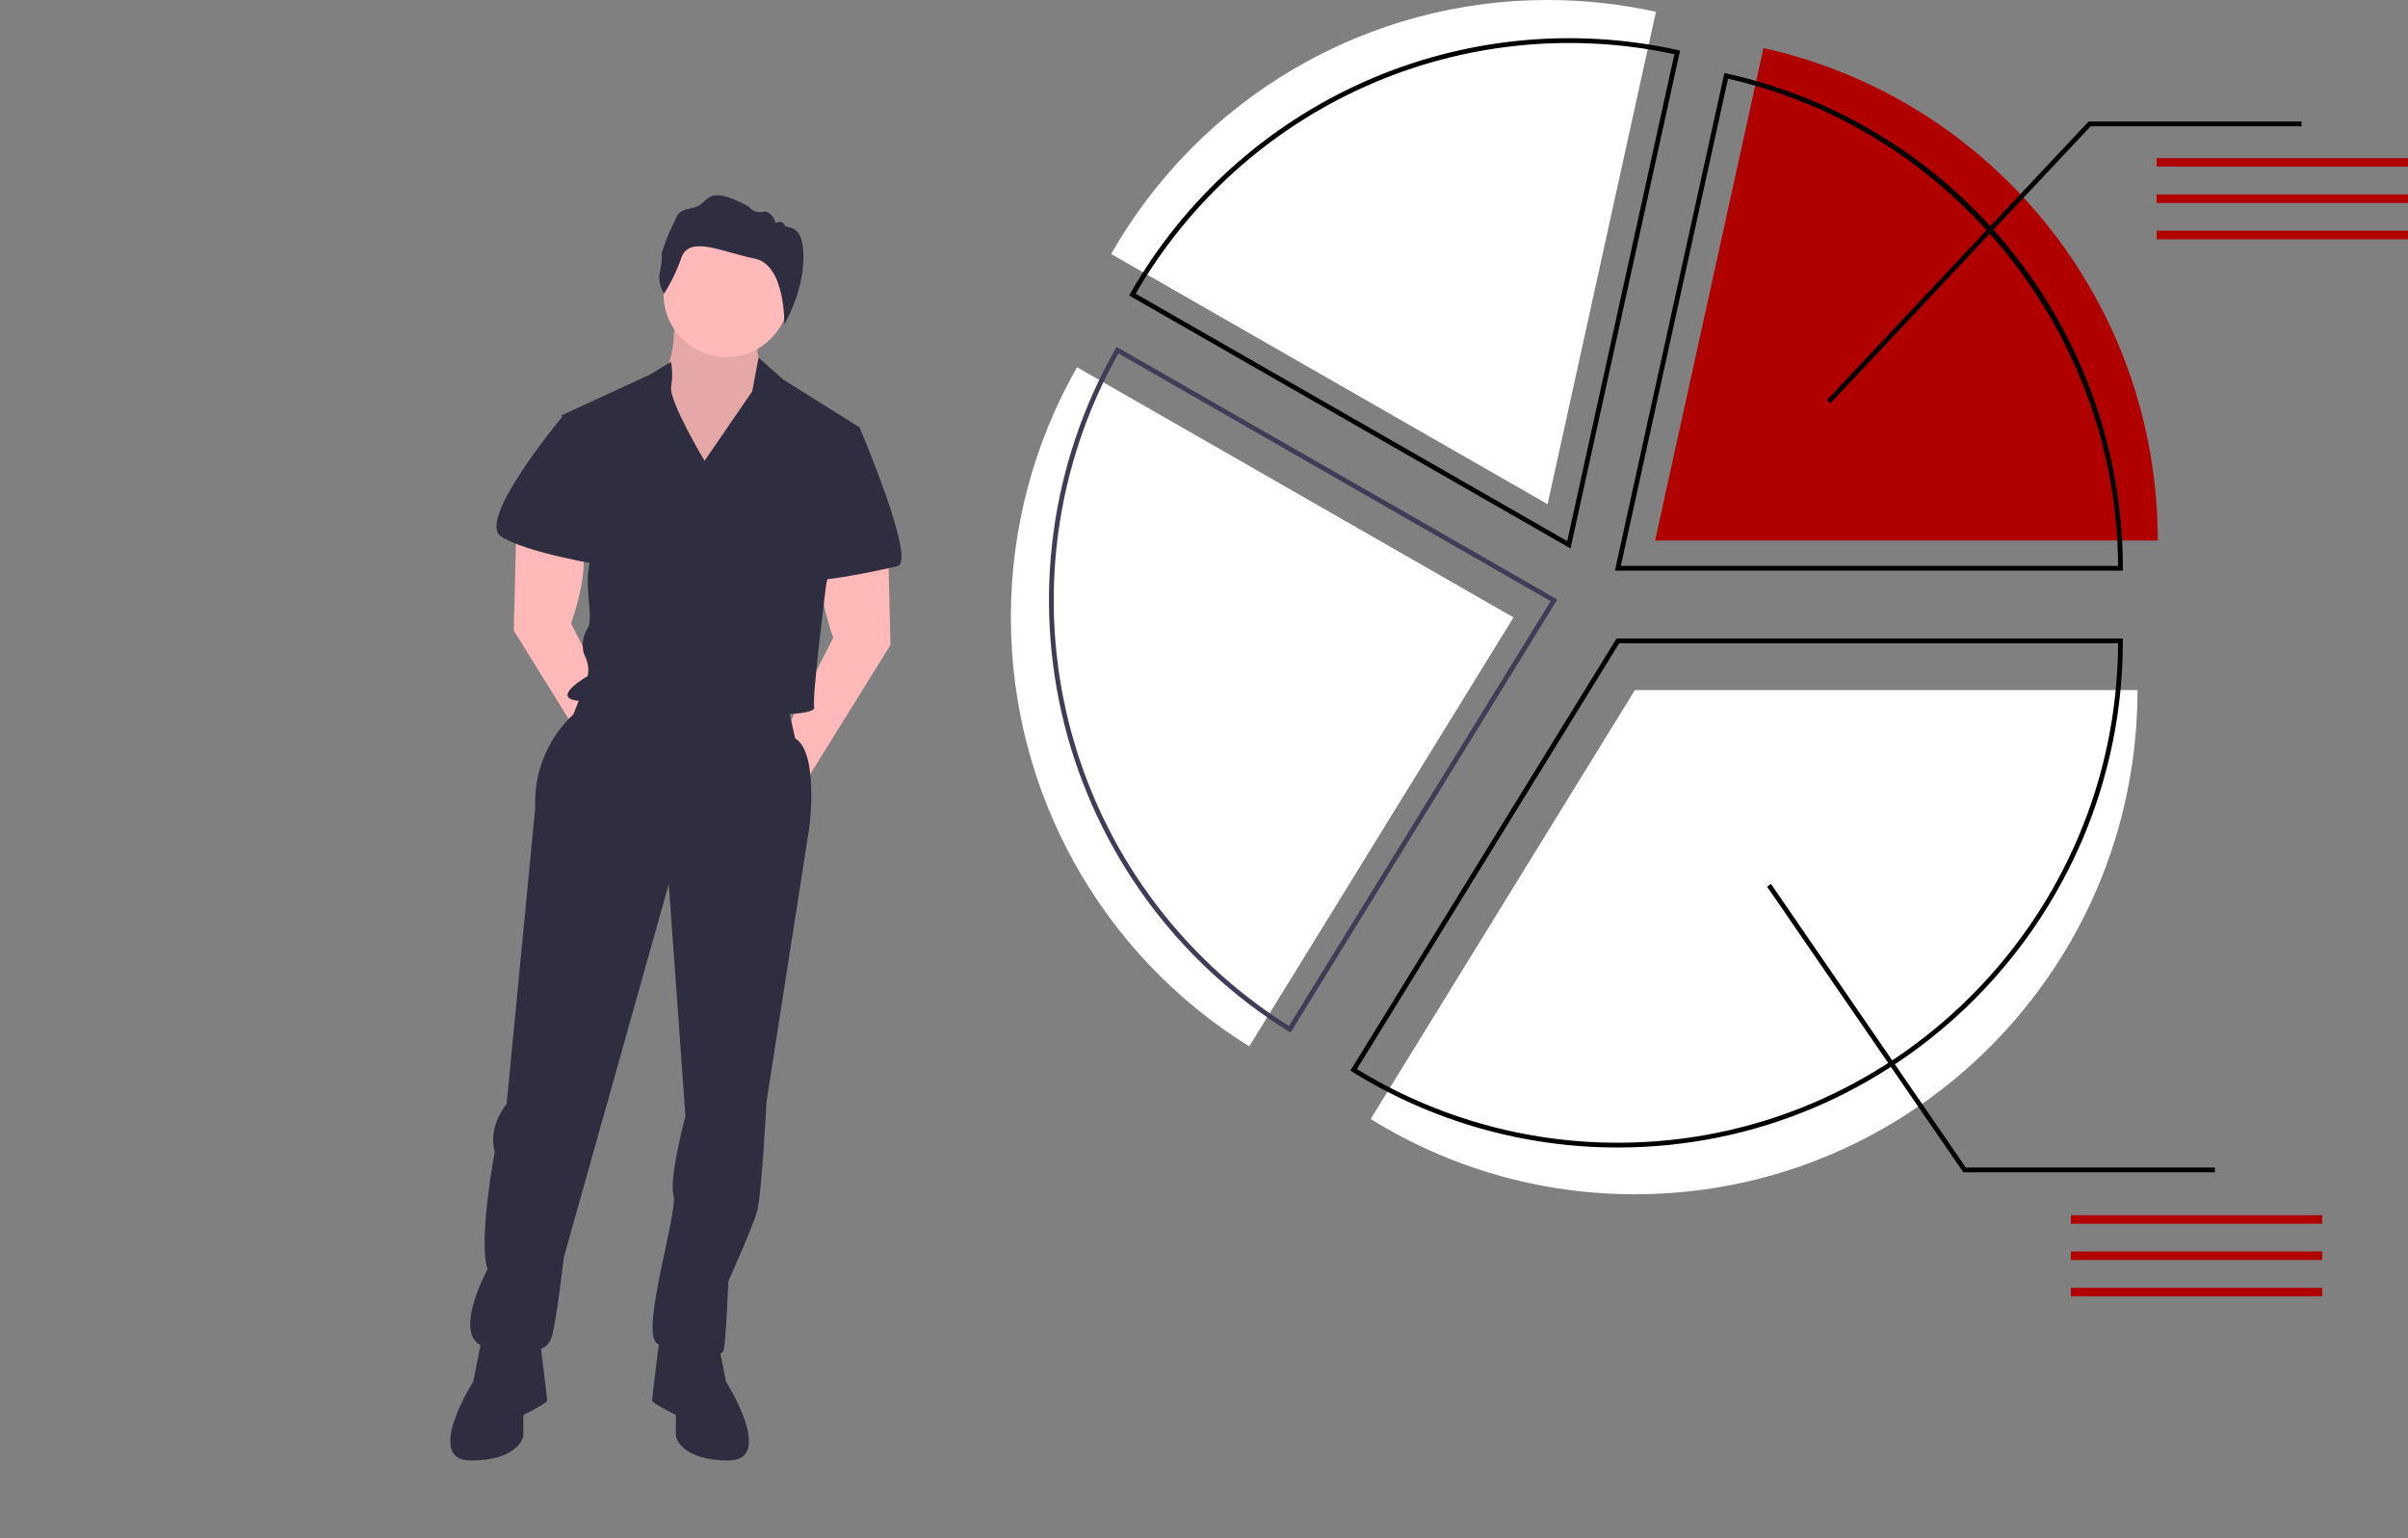 <?xml version="1.0" encoding="UTF-8"?> <svg xmlns="http://www.w3.org/2000/svg" width="288" height="184" viewBox="0 0 288 184" fill="none"><rect x="0" y="0" width="288" height="184" fill="#808080" stroke="none"/> <g clip-path="url(#clip0)"> <path d="M255.65 82.544H195.536L163.935 133.854C173.426 139.754 184.372 142.871 195.536 142.855C228.736 142.855 255.65 115.852 255.65 82.544Z" fill="white"></path> <path d="M80.555 36.526C80.555 36.526 81.125 42.247 79.414 44.536C77.703 46.824 83.691 61.128 83.691 61.128L92.246 45.108C92.246 45.108 89.394 43.391 91.105 38.528L80.555 36.526Z" fill="#FFB9B9"></path> <path opacity="0.1" d="M80.555 36.526C80.555 36.526 81.125 42.247 79.414 44.536C77.703 46.824 83.691 61.128 83.691 61.128L92.246 45.108C92.246 45.108 89.394 43.391 91.105 38.528L80.555 36.526Z" fill="black"></path> <path d="M106.218 65.419L106.503 77.149L95.667 94.6L93.671 88.02L99.659 76.29C99.659 76.29 97.663 70.855 98.234 67.708C98.804 64.561 106.218 65.419 106.218 65.419Z" fill="#FFB9B9"></path> <path d="M61.735 63.703L61.45 75.432L72.285 92.883L74.281 86.303L68.293 74.574C68.293 74.574 70.289 69.139 69.719 65.992C69.148 62.845 61.735 63.703 61.735 63.703Z" fill="#FFB9B9"></path> <path d="M69.719 82.585L68.578 85.445C67.058 86.862 65.862 88.594 65.074 90.521C64.287 92.447 63.925 94.522 64.016 96.602L60.594 132.076C60.594 132.076 58.313 134.651 59.168 137.798C59.168 137.798 57.172 148.383 58.313 151.816C58.313 151.816 53.465 160.684 58.598 161.257C63.731 161.829 65.442 161.829 66.012 159.826C66.582 157.824 67.438 150.386 67.438 150.386L79.984 105.757L81.98 133.507C81.98 133.507 79.984 140.945 80.554 142.947C81.125 144.95 76.562 159.254 78.558 160.684C80.554 162.115 86.257 162.687 86.543 161.543C86.828 160.398 87.113 153.246 87.113 153.246C87.113 153.246 89.964 146.953 90.534 144.95C91.105 142.947 91.675 131.79 91.675 131.79L96.808 98.891C96.808 98.891 97.948 90.023 95.097 88.306L93.956 83.157L69.719 82.585Z" fill="#2F2E41"></path> <path d="M57.742 159.54L56.602 165.262C56.602 165.262 50.614 174.702 56.317 174.702C62.02 174.702 62.59 171.842 62.59 171.842V169.267C62.59 169.267 65.442 167.836 65.442 167.55C65.442 167.264 64.586 160.398 64.586 160.398L57.742 159.54Z" fill="#2F2E41"></path> <path d="M85.687 159.54L86.828 165.262C86.828 165.262 92.816 174.702 87.113 174.702C81.41 174.702 80.84 171.842 80.84 171.842V169.267C80.84 169.267 77.988 167.836 77.988 167.55C77.988 167.264 78.844 160.398 78.844 160.398L85.687 159.54Z" fill="#2F2E41"></path> <path d="M86.886 42.718C91.04 42.718 94.409 39.338 94.409 35.17C94.409 31.001 91.04 27.622 86.886 27.622C82.731 27.622 79.362 31.001 79.362 35.17C79.362 39.338 82.731 42.718 86.886 42.718Z" fill="#FFB9B9"></path> <path d="M84.261 55.121C84.261 55.121 79.984 47.969 80.269 46.252C80.445 45.269 80.44 44.262 80.256 43.28L77.703 44.822L67.153 49.685L71.43 63.989C71.43 63.989 70.289 67.136 70.289 69.425C70.289 71.713 70.859 74.288 70.289 75.146C69.719 76.005 69.434 77.435 70.004 78.579C70.344 79.291 70.445 80.094 70.289 80.868C70.289 80.868 66.297 83.157 68.578 83.729C70.081 84.061 71.638 84.061 73.141 83.729C73.141 83.729 73.426 82.871 75.707 84.015C77.988 85.159 89.964 85.445 89.964 85.445C89.964 85.445 97.663 85.731 97.378 84.587C97.093 83.443 98.804 69.997 98.804 69.997L102.796 51.116L93.671 45.394L90.724 42.783L89.964 46.824L84.261 55.121Z" fill="#2F2E41"></path> <path d="M69.148 49.971H67.152C67.152 49.971 57.03 62.13 59.881 64.132C62.733 66.135 72.57 67.708 72.57 67.708C72.57 67.708 71.715 49.971 69.148 49.971Z" fill="#2F2E41"></path> <path d="M100.23 51.115H102.796C102.796 51.115 109.64 67.136 107.358 67.708C105.077 68.28 96.808 69.997 96.808 69.139C96.808 68.28 100.23 51.115 100.23 51.115Z" fill="#2F2E41"></path> <path d="M79.419 35.129C79.419 35.129 78.603 33.901 78.917 32.578C79.105 31.827 79.179 31.052 79.137 30.279C79.488 29.133 79.929 28.016 80.456 26.94C81.115 25.743 80.801 25.239 82.873 24.861C84.945 24.483 84.097 21.775 89.56 24.704C89.744 24.962 90.001 25.16 90.297 25.272C90.593 25.384 90.915 25.405 91.224 25.334C92.354 25.113 92.762 26.688 92.762 26.688C92.762 26.688 93.515 26.247 93.798 26.877C94.081 27.507 96.095 26.499 96.095 30.751C96.095 35.003 93.803 38.801 93.803 38.801C93.803 38.801 93.971 31.649 90.235 30.924C86.499 30.2 82.481 28.09 81.507 30.798C80.982 32.319 80.281 33.772 79.419 35.129Z" fill="#2F2E41"></path> <path d="M193.499 137.263C182.282 137.272 171.286 134.14 161.748 128.22L161.505 128.069L161.655 127.826L193.34 76.38H253.898V76.666C253.898 110.079 226.803 137.263 193.499 137.263ZM162.29 127.883C171.684 133.652 182.485 136.7 193.499 136.691C226.394 136.691 253.173 109.92 253.327 76.952H193.658L162.29 127.883Z" fill="black"></path> <path d="M120.903 73.855C120.898 84.138 123.515 94.251 128.506 103.232C133.497 112.213 140.695 119.764 149.416 125.165L181.017 73.855L128.815 43.928C123.615 53.038 120.887 63.357 120.903 73.855Z" fill="white"></path> <path d="M154.349 123.515L154.106 123.364C140.786 115.102 131.184 101.974 127.323 86.748C123.462 71.521 125.643 55.386 133.408 41.741L133.549 41.493L186.255 71.709L154.349 123.515ZM133.762 42.274C126.184 55.74 124.075 71.62 127.876 86.607C131.676 101.593 141.093 114.531 154.164 122.727L185.459 71.912L133.762 42.274Z" fill="#3F3D56"></path> <path d="M210.915 5.754L197.956 64.655H258.07C258.07 35.811 237.886 11.7 210.915 5.754Z" fill="#B00000"></path> <path d="M253.898 68.263H193.144L206.241 8.736L206.519 8.797C219.952 11.776 231.97 19.265 240.585 30.026C249.2 40.787 253.896 54.175 253.898 67.977V68.263ZM193.854 67.691H253.327C253.193 39.933 233.632 15.499 206.674 9.418L193.854 67.691Z" fill="black"></path> <path d="M185.093 4.70441e-06C174.494 -0.004 164.082 2.804 154.914 8.14C145.747 13.476 138.149 21.15 132.891 30.384L185.093 60.311L198.052 1.41C193.796 0.472 189.451 -0.001 185.093 4.70441e-06Z" fill="white"></path> <path d="M187.835 65.607L135.049 35.345L135.191 35.097C141.59 23.881 151.392 15.009 163.169 9.773C174.945 4.536 188.08 3.21 200.66 5.986L200.939 6.047L187.835 65.607ZM135.828 35.133L187.445 64.725L200.259 6.484C187.88 3.814 174.976 5.149 163.4 10.296C151.824 15.443 142.171 24.138 135.828 35.133Z" fill="black"></path> <path d="M218.923 48.24L218.508 47.848L249.796 14.536H275.264V15.108H250.043L218.923 48.24Z" fill="black"></path> <path d="M288 18.911H257.943V19.933H288V18.911Z" fill="#B00000"></path> <path d="M288 23.255H257.943V24.278H288V23.255Z" fill="#B00000"></path> <path d="M288 27.6H257.943V28.622H288V27.6Z" fill="#B00000"></path> <path d="M277.735 145.359H247.678V146.381H277.735V145.359Z" fill="#B00000"></path> <path d="M277.735 149.703H247.678V150.725H277.735V149.703Z" fill="#B00000"></path> <path d="M277.735 154.047H247.678V155.07H277.735V154.047Z" fill="#B00000"></path> <path d="M264.903 140.23H234.813L234.728 140.106L211.346 106.062L211.815 105.738L235.112 139.658H264.903V140.23Z" fill="black"></path> </g> <defs> <clipPath id="clip0"> <rect width="288" height="184" fill="white"></rect> </clipPath> </defs> </svg> 